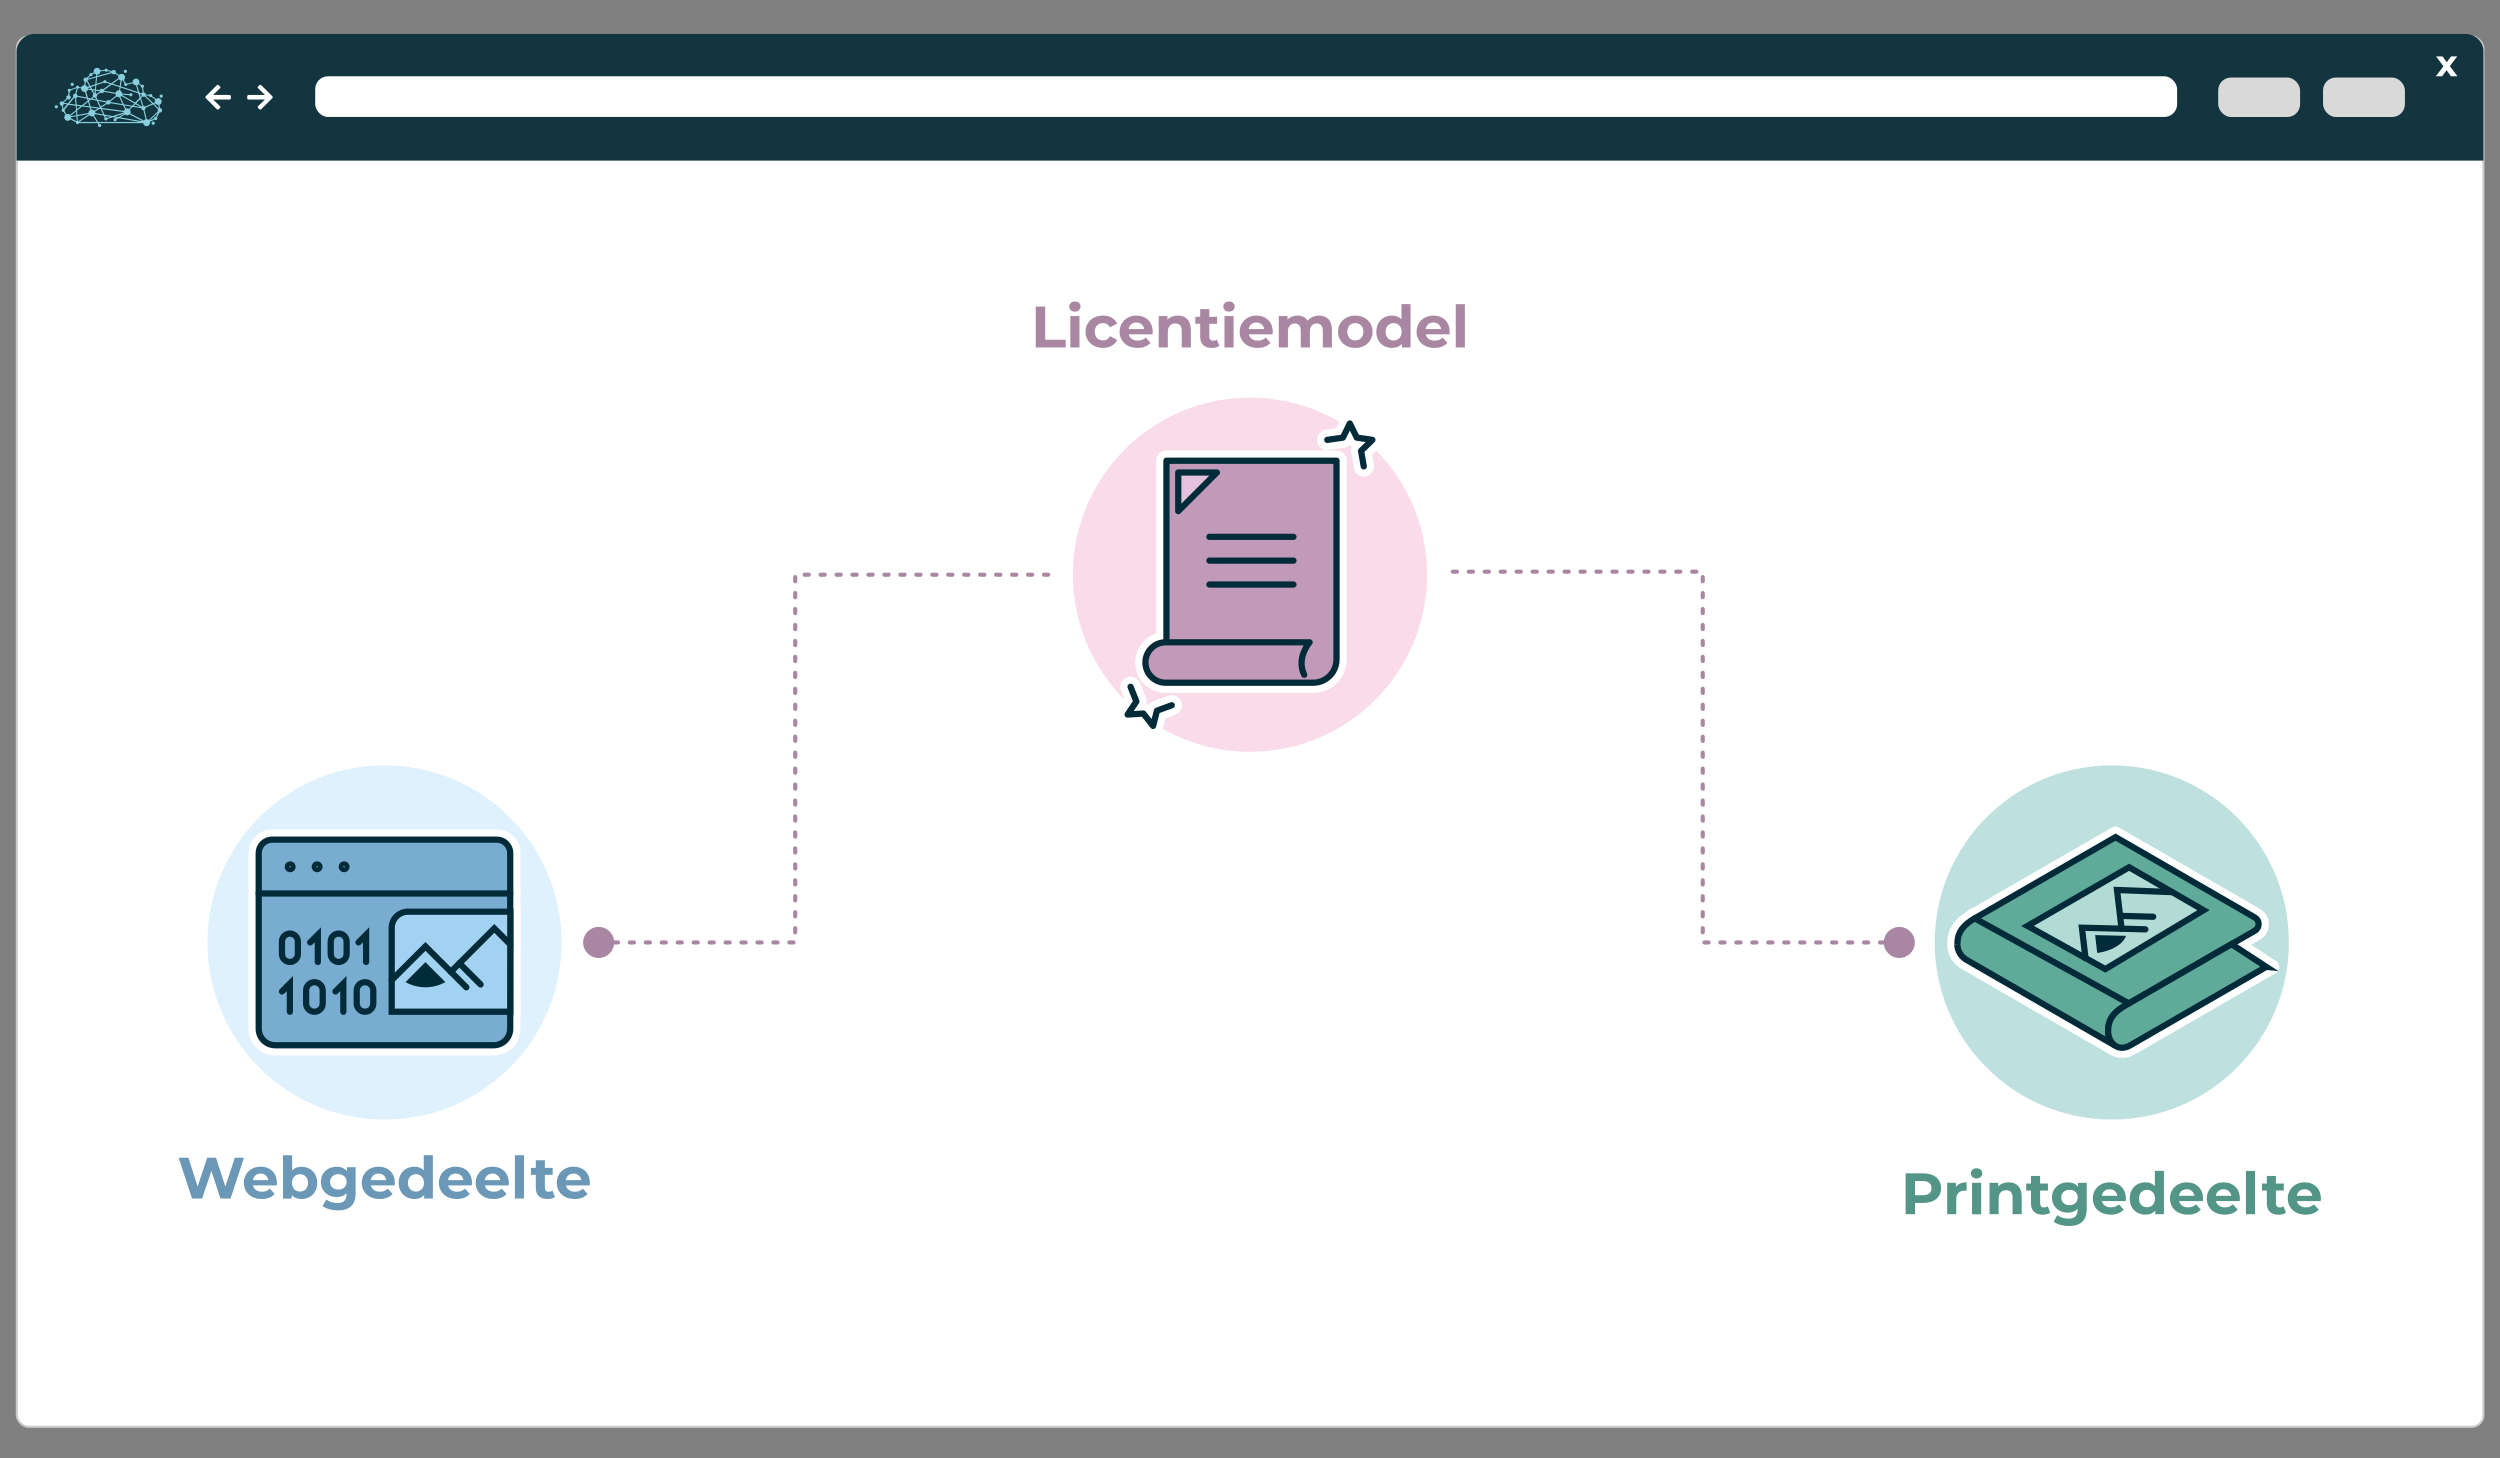 <?xml version="1.0" encoding="UTF-8"?><svg xmlns="http://www.w3.org/2000/svg" viewBox="0 0 600 350"><rect x="0" y="0" width="600" height="350" fill="#808080" stroke="none"/><defs><style>.cls-1{stroke:#fff;stroke-width:1.7px;}.cls-1,.cls-2,.cls-3{fill:#fff;}.cls-1,.cls-4,.cls-5,.cls-6,.cls-7,.cls-8,.cls-9,.cls-10,.cls-11,.cls-12,.cls-13{stroke-linecap:round;}.cls-1,.cls-4,.cls-6,.cls-7,.cls-9,.cls-13{stroke-linejoin:round;}.cls-14{fill:#13353f;}.cls-15{fill:#539586;}.cls-4{fill:#e4c2dd;}.cls-4,.cls-5,.cls-6,.cls-8,.cls-9,.cls-10,.cls-11,.cls-12,.cls-13{stroke:#022b39;stroke-width:1.5px;}.cls-3{stroke:#cccbcb;stroke-width:.5px;}.cls-3,.cls-5,.cls-8,.cls-10,.cls-11,.cls-12{stroke-miterlimit:10;}.cls-16{fill:#f9dbea;}.cls-5,.cls-7,.cls-13{fill:none;}.cls-6,.cls-10{fill:#5faa99;}.cls-17{fill:#88cedc;}.cls-7{stroke:#a987a2;stroke-dasharray:0 0 1 2.83;stroke-width:.99px;}.cls-8{fill:#a1d2f2;}.cls-18{fill:#dff1fc;}.cls-9{fill:#c19aba;}.cls-19{fill:#bee1df;}.cls-20{fill:#022b39;}.cls-21{fill:#d9d9d9;}.cls-11{fill:#b2dbd5;}.cls-22{fill:#a987a2;}.cls-12{fill:#78add1;}.cls-23{fill:#6a98b6;}</style></defs><g id="Ebene_3"><rect class="cls-3" x="4.03" y="8.79" width="591.99" height="333.64" rx="2.83" ry="2.83"/><path class="cls-14" d="m596.02,38.54V11.97c-.16-2.03-1.97-3.82-4.4-3.82H8.38c-3.02,0-4.4,2.68-4.4,3.93v26.46h592.04Z"/><rect class="cls-2" x="75.65" y="18.31" width="446.86" height="9.76" rx="3.07" ry="3.07"/><rect class="cls-21" x="557.53" y="18.61" width="19.65" height="9.47" rx="3.07" ry="3.07"/><rect class="cls-21" x="532.37" y="18.61" width="19.65" height="9.47" rx="3.07" ry="3.07"/><path class="cls-2" d="m588.23,18.31l-1.05-1.46-1.08,1.46h-1.51l1.84-2.4-1.77-2.37h1.55l1.01,1.39,1.04-1.39h1.47l-1.77,2.33,1.84,2.44h-1.57Z"/><path class="cls-2" d="m63.58,23.89c-.12,0-.19,0-.25,0-1.19,0-2.38,0-3.57,0-.33,0-.44-.11-.44-.44,0-.04,0-.09,0-.13,0-.45.08-.53.54-.53,1.16,0,2.32,0,3.48,0,.06,0,.13,0,.23,0-.05-.07-.08-.1-.11-.14-.48-.47-.97-.93-1.45-1.4-.23-.22-.23-.36,0-.58.43-.43.48-.43.92,0,.79.79,1.58,1.58,2.37,2.37.21.21.22.36,0,.57-.85.85-1.7,1.7-2.55,2.55-.19.19-.35.19-.55,0-.07-.07-.14-.13-.21-.2-.19-.19-.19-.35,0-.53.48-.47.97-.93,1.45-1.4.04-.04.08-.08.16-.16Z"/><path class="cls-2" d="m51.16,23.89c.12,0,.19,0,.25,0,1.19,0,2.38,0,3.57,0,.33,0,.44-.11.44-.44,0-.04,0-.09,0-.13,0-.45-.08-.53-.54-.53-1.16,0-2.32,0-3.48,0-.06,0-.13,0-.23,0,.05-.07.08-.1.11-.14.48-.47.97-.93,1.45-1.4.23-.22.23-.36,0-.58-.43-.43-.48-.43-.92,0-.79.79-1.58,1.58-2.37,2.37-.21.21-.22.36,0,.57.85.85,1.7,1.7,2.55,2.55.19.19.35.19.55,0,.07-.07.14-.13.21-.2.19-.19.19-.35,0-.53-.48-.47-.97-.93-1.45-1.4-.04-.04-.08-.08-.16-.16Z"/><path class="cls-17" d="m37.15,29.56c0-.22-.17-.39-.39-.39s-.39.17-.39.39c0,.21.17.39.39.39s.39-.17.39-.39m1.15-6.49c0,.22.17.39.39.39s.39-.17.39-.39c0-.22-.17-.39-.39-.39s-.39.17-.39.39m-8.6-5.95c0,.22.17.39.39.39s.39-.17.39-.39c0-.22-.17-.39-.39-.39s-.39.17-.39.39m-12.76,3.13c0,.22.17.39.39.39s.39-.17.39-.39-.17-.39-.39-.39-.39.17-.39.39m-1.86,5.03c.14-.07.24-.19.28-.33l.73.1-.82,1s-.03,0-.05-.01l-.14-.75m1.07-1.48c.08.05.19.09.29.09.3,0,.54-.24.54-.54,0-.23-.14-.42-.34-.5l.1-.84s.09-.03.13-.06c.1-.08.16-.19.16-.31l1.3-.48s.04.04.06.06l-.33,1.24s0,0,0,0c-.3,0-.54.24-.54.54,0,.09.02.17.06.24l-1.29,1.57-.92-.12s-.03-.09-.05-.13l.83-.75Zm2.51-2.51c.12-.01.22-.07.29-.18l.49.09s0,.01,0,.02c0,.46.37.83.83.83.03,0,.07,0,.1,0l.4,1.33-2.17-.42c-.01-.18-.12-.34-.27-.43l.33-1.24Zm1.97-1.67c.07,0,.13-.03.19-.05l.6,1.12-.43.14c-.1-.19-.27-.34-.48-.4l.12-.81Zm.4-.24c.05-.08.08-.17.09-.26l1.91-.53-.16,1.62-1.19.4-.65-1.22m.65-1.18s.11.04.16.04c.21,0,.39-.17.39-.39,0-.02,0-.03,0-.05l.42-.23c.11.15.27.25.45.3l-.04.43-1.99.55s-.01-.03-.02-.04l.64-.61Zm3.19,1.63c.07.09.18.14.3.14s.23-.06.3-.14l.99.33-1.69,1.23c-.09-.08-.21-.12-.34-.12-.22,0-.42.14-.5.33l-.91-.13.1-1.06,1.74-.58Zm-1.56-1.32l3.51-.97c.09.16.27.27.46.27.14,0,.28-.06.37-.15l.79.52c-.04.1-.07.21-.07.33,0,.08.01.16.03.23l-1.68,1.22-1.17-.39c0-.21-.18-.37-.39-.37s-.38.17-.39.37l-1.63.54.16-1.6Zm.06-.62c.41-.04.74-.37.75-.79l1.01-.11c.06.13.2.21.35.21.13,0,.25-.07.32-.17l.94.22s0,.01,0,.02c0,0,0,0,0,0l-3.41.94.03-.33Zm5.16,1.1c.1.14.24.24.4.3l-.22,1.33-1.67-.55,1.48-1.08m4.67,3.41l.32,1.05-1.09,1.14-3.17-1.83s.01-.04.02-.06l1.77.13c.05.16.2.28.37.28.22,0,.39-.17.39-.39,0-.22-.17-.39-.39-.39-.16,0-.29.09-.35.23l-1.75-.13c-.01-.32-.21-.6-.49-.73l.12-.72,4.26,1.42Zm-3.99-3.07c.1,0,.19-.02.28-.05l.41.7c-.07.07-.11.17-.11.27s.17.39.39.39c.2,0,.36-.15.39-.34l1.32-.35c.12.3.41.51.75.51l.48,1.61-4.12-1.37.22-1.38Zm3.69,1.1c.13-.04.25-.12.35-.22l.55.38s0,.05,0,.08c0,.18.13.34.3.38l.15,1.13c-.09.04-.17.11-.22.19l-.58-.19-.53-1.75m1.29,2.71c.08.04.17.07.26.07.1,0,.2-.03.28-.08l1.76,1.7-1.67.73c-.1-.12-.25-.21-.42-.21,0,0-.01,0-.02,0l-.55-1.83.36-.38m.73-.21s.01-.03.02-.04l.84.1c.04.17.19.3.38.3.07,0,.14-.02.2-.06l.88.69c-.07.12-.11.26-.11.41,0,.07.01.14.03.21l-.4.17-1.84-1.78m2.36,1.86c.15.22.4.37.69.37,0,0,.01,0,.02,0l.13.79s-.03.01-.04.02l-1.09-1.05.3-.13m.11,3.2s-.03,0-.05,0c-.22,0-.39.17-.39.39,0,.01,0,.02,0,.03l-.99.47,1.93-1.83-.5.95Zm-1.7.76c-.14-.11-.31-.18-.49-.18l-.54-2.21c.17-.09.28-.27.28-.47,0-.03,0-.05,0-.08l1.78-.77,1.17,1.13c-.04.08-.07.17-.07.26,0,.09.02.18.07.26l-2.19,2.07Zm-.77-.15c-.17.05-.31.16-.42.3l-3.27-1.71c.06-.11.09-.24.09-.37,0-.19-.06-.36-.17-.49l.68-.71,2.03.33c.03.27.25.48.53.49l.53,2.18m-6.11-.48l1.14-.68c.14.12.33.2.54.2.22,0,.42-.09.57-.23l3.17,1.66-5.42-.95Zm-5.29,1.1l-.95-1.52c.1-.09.18-.21.23-.34l2.06.36.24.51c-.13.13-.15.35-.03.5.13.17.37.21.54.08.1-.07.15-.18.16-.3l1.27-.42,1.01.18-.2.12c-.07-.05-.15-.08-.24-.08-.22,0-.39.17-.39.39,0,.22.17.39.39.39s.39-.17.39-.39c0-.02,0-.05,0-.07l.47-.28,5.04.88h-9.98Zm-4.5,0l2.4-1.58c.15.16.37.26.61.26.11,0,.22-.02.31-.06l.86,1.38h-4.18Zm-.23-.18s-.08-.05-.12-.06l-.09-1.16,2.67-.47s.01.04.02.06l-2.48,1.63Zm-.23-1.49l-.08-1.06,1.22-.97,1.79.24.17.58c-.27.14-.46.42-.46.74,0,0,0,0,0,0l-2.64.47Zm-.17-2.2l.93.12-.87.69-.06-.81Zm.01,3.65s-.05.02-.07.04c0,0,0,0,0,0l-1.33-.69c.03-.08.04-.17.04-.26,0,0,0,0,0,0l1.27-.22.09,1.13m2.61-4.86l-1.38,1.09-1.26-.17-.12-1.58c.14-.05.25-.15.31-.27l2.31.45.14.48Zm1.75-2.72l-.67-.09-.26-.49,1.03-.34-.09.92Zm-.51.21l.49.07-.06.65s-.03,0-.04,0l-.39-.72Zm.8,2.18l-.93-.18.37-.29c.08.05.18.08.28.08.03,0,.07,0,.1,0l.19.4Zm.08-1.33c-.05-.05-.11-.08-.18-.11l.06-.64.9.13s.01.07.02.1l-.81.52Zm4.55.01c0,.16.06.3.14.43l-1.5,1.17c-.09-.07-.2-.11-.33-.11-.21,0-.4.12-.48.3l-2.13-.41-.27-.58c.12-.1.19-.25.19-.41,0-.06,0-.11-.03-.17l.81-.52c.1.09.22.14.36.14.22,0,.4-.13.49-.32l2.74.47Zm.89-.86s-.05,0-.07,0c-.37,0-.69.25-.79.59l-2.73-.47c0-.05-.02-.1-.03-.15l1.85-1.34,1.9.63-.12.74Zm.82,3.3l-2.86-.46c0-.06-.02-.11-.04-.16l1.52-1.19c.14.1.31.16.49.16.03,0,.07,0,.1,0l.79,1.65Zm.47.35l1.65.27-.55.57c-.13-.09-.29-.14-.46-.14-.1,0-.2.02-.28.05l-.36-.75Zm.12.89c-.12.1-.22.24-.27.4l-5.4-.71-.03-.06,1.35-.88c.1.09.22.14.36.14.22,0,.41-.13.49-.32l3.05.5.45.94m-.21,1.02s.01.02.02.03l-1.37.83-.81-.14,2.17-.71Zm-6.34-1.18l-.78.5c-.15-.16-.37-.27-.61-.27-.04,0-.07,0-.1,0l-.14-.46,1.63.22Zm.1-1.84l1.93.37s.01.09.03.13l-1.32.85-.64-1.36Zm-2.19.07l.5-.39,1.36.26.74,1.58-.15.09-2.07-.27-.38-1.27Zm-.16-.52l.3.06-.23.18-.07-.24Zm.24,1.75l-1.4-.19,1.09-.86.31,1.04Zm1.45,1.61c0-.12-.02-.23-.07-.33l1.05-.68.28.04.61,1.3-1.87-.33s0,0,0,0m3.61.91l-.78.26c-.08-.1-.21-.15-.33-.14l-.16-.33,1.27.22Zm-1.41-.52l-.62-1.32,5.23.69s0,.06,0,.09l-2.66.87-1.97-.34Zm6.68-2.15l-2.03-.33-.85-1.79c.1-.05.19-.12.26-.21l3.11,1.8-.5.52Zm1.95.32l-1.62-.26.41-.43,1.2.7Zm-.07-1.88l.51,1.68s-.07.05-.1.08l-1.34-.78.94-.98Zm.3-1.08c0,.1.03.2.08.28l-.26.27-.22-.71.39.13s0,.02,0,.03m-12.82-1.47s0-.07,0-.1l.47-.16.19.35-.65-.09m.81.39l.48.9c-.11.1-.17.24-.17.39,0,.09.02.18.07.26l-.53.42-.67-.13-.44-1.47c.2-.1.35-.28.42-.49l.85.12Zm-4.91,6.24s-.03-.08-.05-.12l1.28-1.01.07.9-1.3.23m-.38-2.99l1.15-1.41c.06.04.13.07.2.08l.12,1.52-1.47-.19Zm.15,2.65c-.15-.13-.34-.21-.55-.21-.11,0-.22.02-.31.06l-.43-.7c.08-.12.09-.28.02-.41l.93-1.13,1.7.22.08,1.05-1.43,1.12Zm-2.46-2.69c0,.28.22.52.5.54l.14.74s-.03.02-.04.03c-.17.13-.21.37-.08.54.1.13.26.18.41.15l.43.69c-.17.15-.28.37-.28.62,0,.46.37.83.83.83.27,0,.51-.13.66-.33l1.31.68c-.02.1,0,.21.07.3.13.17.37.21.54.08.06-.05.11-.11.13-.18h4.44s.2.33.2.33c-.1.13-.11.33,0,.47.13.17.37.21.54.08.17-.13.21-.37.08-.54-.09-.13-.25-.18-.39-.15l-.11-.18h10.65c.05.41.4.73.82.73.46,0,.83-.37.83-.83,0-.08-.01-.15-.03-.22l1.11-.52c.07.07.17.11.27.11.22,0,.39-.17.39-.39,0-.1-.04-.19-.1-.26l.62-1.16s.06,0,.09,0c.3,0,.54-.24.54-.54,0-.29-.22-.52-.51-.54l-.13-.79c.31-.12.54-.42.54-.77,0-.46-.37-.83-.83-.83-.21,0-.4.08-.55.21l-.89-.69s.02-.08.02-.12c0-.22-.17-.39-.39-.39-.15,0-.28.08-.35.21l-.83-.1c-.02-.26-.23-.47-.49-.49l-.14-1.12c.12-.07.21-.2.21-.34,0-.22-.17-.39-.39-.39-.09,0-.17.03-.23.08l-.54-.38c.05-.1.07-.22.07-.34,0-.46-.37-.83-.83-.83s-.83.37-.83.83c0,.01,0,.03,0,.04l-1.32.35c-.07-.1-.19-.17-.32-.17,0,0-.02,0-.03,0l-.42-.72c.19-.15.3-.38.3-.64,0-.46-.37-.83-.83-.83-.24,0-.46.1-.61.27l-.79-.52s.02-.1.02-.15c0-.3-.24-.54-.54-.54-.19,0-.36.1-.46.26l-.96-.22c-.02-.19-.19-.34-.39-.34-.18,0-.33.12-.38.29l-1.01.11c-.1-.34-.42-.59-.79-.59-.46,0-.83.37-.83.83,0,.09.02.18.04.26l-.42.23c-.07-.06-.16-.1-.26-.1-.22,0-.39.17-.39.39,0,.06.01.11.03.16l-.64.61c-.08-.04-.17-.07-.26-.07-.3,0-.54.24-.54.54,0,.22.13.41.32.49l-.12.82c-.34.01-.63.23-.75.53l-.48-.09c-.02-.12-.09-.23-.21-.29-.19-.1-.43-.02-.52.18-.03.06-.04.12-.04.18l-1.3.48c-.13-.15-.36-.18-.53-.06-.17.13-.21.37-.08.54.04.05.08.09.14.12l-.1.84c-.26.04-.46.26-.46.53,0,.09.02.17.06.25l-.83.75c-.08-.06-.19-.09-.29-.09-.3,0-.54.24-.54.54m-1,.46c-.17.13-.21.37-.08.54.13.17.37.21.54.08.17-.13.21-.37.08-.54-.13-.17-.37-.21-.54-.08"/></g><g id="Ebene_2"><polyline class="cls-7" points="143.49 226.19 190.85 226.19 190.85 137.93 252.58 137.93"/><path class="cls-22" d="m143.68,229.92c-2.06,0-3.73-1.67-3.73-3.73s1.67-3.73,3.73-3.73,3.73,1.67,3.73,3.73-1.67,3.73-3.73,3.73Z"/><polyline class="cls-7" points="456.02 226.19 408.66 226.19 408.66 137.2 347.56 137.2"/><circle class="cls-22" cx="455.83" cy="226.19" r="3.73"/><path class="cls-23" d="m58.55,277.85l-3.21,9.8h-2.44l-2.16-6.64-2.23,6.64h-2.42l-3.22-9.8h2.35l2.21,6.89,2.31-6.89h2.1l2.24,6.95,2.28-6.95h2.17Z"/><path class="cls-23" d="m66.42,284.5h-5.7c.21.94,1.01,1.51,2.16,1.51.8,0,1.37-.24,1.89-.73l1.16,1.26c-.7.8-1.75,1.22-3.11,1.22-2.61,0-4.3-1.64-4.3-3.88s1.72-3.88,4.02-3.88,3.92,1.48,3.92,3.91c0,.17-.03.41-.04.59Zm-5.73-1.27h3.71c-.15-.95-.87-1.57-1.85-1.57s-1.71.6-1.86,1.57Z"/><path class="cls-23" d="m76.13,283.89c0,2.37-1.64,3.88-3.75,3.88-1.01,0-1.82-.32-2.37-.98v.87h-2.09v-10.39h2.19v3.66c.56-.62,1.33-.91,2.27-.91,2.12,0,3.75,1.51,3.75,3.88Zm-2.21,0c0-1.3-.83-2.09-1.92-2.09s-1.92.78-1.92,2.09.83,2.09,1.92,2.09,1.92-.78,1.92-2.09Z"/><path class="cls-23" d="m85.35,280.12v6.28c0,2.8-1.51,4.09-4.23,4.09-1.43,0-2.82-.35-3.7-1.04l.87-1.57c.64.52,1.69.85,2.66.85,1.54,0,2.21-.7,2.21-2.06v-.32c-.57.63-1.4.94-2.38.94-2.09,0-3.77-1.44-3.77-3.64s1.68-3.64,3.77-3.64c1.05,0,1.92.35,2.49,1.08v-.97h2.07Zm-2.16,3.53c0-1.11-.83-1.85-1.98-1.85s-1.99.74-1.99,1.85.84,1.85,1.99,1.85,1.98-.74,1.98-1.85Z"/><path class="cls-23" d="m94.72,284.5h-5.7c.21.94,1.01,1.51,2.16,1.51.8,0,1.37-.24,1.89-.73l1.16,1.26c-.7.8-1.75,1.22-3.11,1.22-2.61,0-4.3-1.64-4.3-3.88s1.72-3.88,4.02-3.88,3.92,1.48,3.92,3.91c0,.17-.03.41-.04.59Zm-5.73-1.27h3.71c-.15-.95-.87-1.57-1.85-1.57s-1.71.6-1.86,1.57Z"/><path class="cls-23" d="m103.89,277.26v10.39h-2.09v-.87c-.55.66-1.34.98-2.35.98-2.13,0-3.77-1.51-3.77-3.88s1.64-3.88,3.77-3.88c.92,0,1.71.29,2.25.91v-3.66h2.19Zm-2.14,6.63c0-1.3-.84-2.09-1.92-2.09s-1.93.78-1.93,2.09.84,2.09,1.93,2.09,1.92-.78,1.92-2.09Z"/><path class="cls-23" d="m113.24,284.5h-5.7c.21.94,1.01,1.51,2.16,1.51.8,0,1.37-.24,1.89-.73l1.16,1.26c-.7.8-1.75,1.22-3.11,1.22-2.61,0-4.3-1.64-4.3-3.88s1.72-3.88,4.02-3.88,3.92,1.48,3.92,3.91c0,.17-.03.41-.04.59Zm-5.73-1.27h3.71c-.15-.95-.87-1.57-1.85-1.57s-1.71.6-1.86,1.57Z"/><path class="cls-23" d="m122.07,284.5h-5.7c.21.94,1.01,1.51,2.16,1.51.8,0,1.37-.24,1.89-.73l1.16,1.26c-.7.8-1.75,1.22-3.11,1.22-2.61,0-4.3-1.64-4.3-3.88s1.72-3.88,4.02-3.88,3.92,1.48,3.92,3.91c0,.17-.03.41-.04.59Zm-5.73-1.27h3.71c-.15-.95-.87-1.57-1.85-1.57s-1.71.6-1.86,1.57Z"/><path class="cls-23" d="m123.57,277.26h2.19v10.39h-2.19v-10.39Z"/><path class="cls-23" d="m133.19,287.29c-.45.32-1.11.48-1.78.48-1.78,0-2.82-.91-2.82-2.7v-3.1h-1.16v-1.68h1.16v-1.83h2.18v1.83h1.88v1.68h-1.88v3.07c0,.64.35.99.94.99.32,0,.64-.1.88-.28l.59,1.54Z"/><path class="cls-23" d="m141.52,284.5h-5.7c.21.94,1.01,1.51,2.16,1.51.8,0,1.37-.24,1.89-.73l1.16,1.26c-.7.8-1.75,1.22-3.11,1.22-2.61,0-4.3-1.64-4.3-3.88s1.72-3.88,4.02-3.88,3.92,1.48,3.92,3.91c0,.17-.03.41-.04.59Zm-5.73-1.27h3.71c-.15-.95-.87-1.57-1.85-1.57s-1.71.6-1.86,1.57Z"/><path class="cls-15" d="m465.86,285.16c0,2.19-1.64,3.54-4.26,3.54h-1.98v2.7h-2.27v-9.8h4.24c2.62,0,4.26,1.36,4.26,3.56Zm-2.3,0c0-1.08-.7-1.71-2.09-1.71h-1.85v3.4h1.85c1.39,0,2.09-.63,2.09-1.7Z"/><path class="cls-15" d="m471.99,283.76v2.02c-.18-.01-.32-.03-.49-.03-1.2,0-2,.66-2,2.1v3.56h-2.18v-7.54h2.09v1c.53-.73,1.43-1.11,2.59-1.11Z"/><path class="cls-15" d="m473.02,281.61c0-.69.55-1.22,1.36-1.22s1.36.5,1.36,1.18c0,.73-.55,1.26-1.36,1.26s-1.36-.53-1.36-1.22Zm.27,2.27h2.19v7.54h-2.19v-7.54Z"/><path class="cls-15" d="m485.21,287.1v4.31h-2.19v-3.98c0-1.22-.56-1.78-1.53-1.78-1.05,0-1.81.64-1.81,2.03v3.73h-2.19v-7.54h2.09v.88c.59-.64,1.47-.99,2.49-.99,1.78,0,3.12,1.04,3.12,3.33Z"/><path class="cls-15" d="m492.04,291.05c-.45.32-1.11.48-1.78.48-1.78,0-2.82-.91-2.82-2.7v-3.1h-1.16v-1.68h1.16v-1.83h2.19v1.83h1.88v1.68h-1.88v3.07c0,.64.35.99.94.99.32,0,.64-.1.88-.28l.59,1.54Z"/><path class="cls-15" d="m500.81,283.87v6.28c0,2.8-1.51,4.09-4.23,4.09-1.43,0-2.82-.35-3.7-1.04l.87-1.57c.64.52,1.7.85,2.66.85,1.54,0,2.21-.7,2.21-2.06v-.32c-.57.63-1.4.94-2.38.94-2.09,0-3.77-1.44-3.77-3.64s1.68-3.64,3.77-3.64c1.05,0,1.92.35,2.49,1.08v-.97h2.07Zm-2.16,3.53c0-1.11-.83-1.85-1.97-1.85s-1.99.74-1.99,1.85.84,1.85,1.99,1.85,1.97-.74,1.97-1.85Z"/><path class="cls-15" d="m510.17,288.26h-5.7c.21.94,1.01,1.51,2.16,1.51.8,0,1.37-.24,1.89-.73l1.16,1.26c-.7.8-1.75,1.22-3.11,1.22-2.61,0-4.3-1.64-4.3-3.88s1.72-3.88,4.02-3.88,3.92,1.48,3.92,3.91c0,.17-.03.41-.04.59Zm-5.73-1.27h3.71c-.15-.95-.87-1.57-1.85-1.57s-1.71.6-1.86,1.57Z"/><path class="cls-15" d="m519.34,281.02v10.39h-2.09v-.87c-.55.66-1.34.98-2.35.98-2.13,0-3.77-1.51-3.77-3.88s1.64-3.88,3.77-3.88c.92,0,1.71.29,2.26.91v-3.66h2.18Zm-2.14,6.63c0-1.3-.84-2.09-1.92-2.09s-1.93.78-1.93,2.09.84,2.09,1.93,2.09,1.92-.78,1.92-2.09Z"/><path class="cls-15" d="m528.69,288.26h-5.7c.21.94,1.01,1.51,2.16,1.51.8,0,1.37-.24,1.89-.73l1.16,1.26c-.7.8-1.75,1.22-3.11,1.22-2.61,0-4.3-1.64-4.3-3.88s1.72-3.88,4.02-3.88,3.92,1.48,3.92,3.91c0,.17-.03.41-.04.59Zm-5.73-1.27h3.71c-.15-.95-.87-1.57-1.85-1.57s-1.71.6-1.86,1.57Z"/><path class="cls-15" d="m537.53,288.26h-5.7c.21.94,1.01,1.51,2.16,1.51.8,0,1.37-.24,1.89-.73l1.16,1.26c-.7.8-1.75,1.22-3.11,1.22-2.61,0-4.3-1.64-4.3-3.88s1.72-3.88,4.02-3.88,3.92,1.48,3.92,3.91c0,.17-.03.41-.04.59Zm-5.73-1.27h3.71c-.15-.95-.87-1.57-1.85-1.57s-1.71.6-1.86,1.57Z"/><path class="cls-15" d="m539.02,281.02h2.19v10.39h-2.19v-10.39Z"/><path class="cls-15" d="m548.64,291.05c-.45.32-1.11.48-1.78.48-1.78,0-2.82-.91-2.82-2.7v-3.1h-1.16v-1.68h1.16v-1.83h2.18v1.83h1.88v1.68h-1.88v3.07c0,.64.35.99.94.99.32,0,.64-.1.88-.28l.59,1.54Z"/><path class="cls-15" d="m556.97,288.26h-5.7c.21.94,1.01,1.51,2.16,1.51.8,0,1.37-.24,1.89-.73l1.16,1.26c-.7.8-1.75,1.22-3.11,1.22-2.61,0-4.3-1.64-4.3-3.88s1.72-3.88,4.02-3.88,3.92,1.48,3.92,3.91c0,.17-.03.41-.04.59Zm-5.73-1.27h3.71c-.15-.95-.87-1.57-1.85-1.57s-1.71.6-1.86,1.57Z"/><circle class="cls-18" cx="92.28" cy="226.19" r="42.5"/><circle class="cls-19" cx="506.83" cy="226.19" r="42.5"/><path class="cls-2" d="m66.06,251.71c-2.66,0-4.82-2.16-4.82-4.82v-42.14c0-2.26,1.84-4.09,4.09-4.09h53.88c2.26,0,4.09,1.84,4.09,4.09v42.14c0,2.66-2.16,4.82-4.82,4.82h-52.43Z"/><path class="cls-2" d="m119.21,201.51c1.79,0,3.24,1.45,3.24,3.24v42.14c0,2.19-1.78,3.97-3.97,3.97h-52.43c-2.19,0-3.97-1.78-3.97-3.97v-42.14c0-1.79,1.45-3.24,3.24-3.24h53.88m0-1.7h-53.88c-2.73,0-4.94,2.22-4.94,4.94v42.14c0,3.13,2.54,5.67,5.67,5.67h52.43c3.13,0,5.67-2.54,5.67-5.67v-42.14c0-2.73-2.22-4.94-4.94-4.94h0Z"/><path class="cls-2" d="m66.06,252.46c-3.07,0-5.57-2.5-5.57-5.57v-42.14c0-2.67,2.17-4.84,4.84-4.84h53.88c2.67,0,4.84,2.17,4.84,4.84v42.14c0,3.07-2.5,5.57-5.57,5.57h-52.43Zm-.73-49.35c-.91,0-1.64.74-1.64,1.64v42.14c0,1.31,1.06,2.37,2.37,2.37h52.43c1.31,0,2.37-1.06,2.37-2.37v-42.14c0-.91-.74-1.64-1.64-1.64h-53.88Z"/><path class="cls-2" d="m119.21,200.76c2.2,0,3.99,1.79,3.99,3.99v42.14c0,2.6-2.12,4.72-4.72,4.72h-52.43c-2.6,0-4.72-2.12-4.72-4.72v-42.14c0-2.2,1.79-3.99,3.99-3.99h53.88m-53.15,49.35h52.43c1.77,0,3.22-1.44,3.22-3.22v-42.14c0-1.38-1.12-2.49-2.49-2.49h-53.88c-1.37,0-2.49,1.12-2.49,2.49v42.14c0,1.77,1.44,3.22,3.22,3.22m53.15-51.05h-53.88c-3.14,0-5.69,2.55-5.69,5.69v42.14c0,3.54,2.88,6.42,6.42,6.42h52.43c3.54,0,6.42-2.88,6.42-6.42v-42.14c0-3.14-2.55-5.69-5.69-5.69h0Zm-53.15,49.35c-.84,0-1.52-.68-1.52-1.52v-42.14c0-.44.36-.79.79-.79h53.88c.44,0,.79.36.79.79v42.14c0,.84-.68,1.52-1.52,1.52h-52.43Z"/><path class="cls-2" d="m69.64,209.45c-.78,0-1.42-.64-1.42-1.42s.64-1.42,1.42-1.42,1.42.64,1.42,1.42-.64,1.42-1.42,1.42Z"/><path class="cls-2" d="m69.64,207.47c.31,0,.57.25.57.57s-.25.57-.57.57-.57-.25-.57-.57.25-.57.57-.57m0-1.7c-1.25,0-2.27,1.02-2.27,2.27s1.02,2.27,2.27,2.27,2.27-1.02,2.27-2.27-1.02-2.27-2.27-2.27h0Z"/><path class="cls-2" d="m69.64,210.2c-1.2,0-2.17-.97-2.17-2.17s.97-2.17,2.17-2.17,2.17.97,2.17,2.17-.97,2.17-2.17,2.17Z"/><path class="cls-2" d="m69.64,206.72c.73,0,1.32.59,1.32,1.32s-.59,1.32-1.32,1.32-1.32-.59-1.32-1.32.59-1.32,1.32-1.32m0,1.47c.09,0,.18-.05.18-.15s-.08-.18-.18-.18-.18.08-.18.18.09.15.18.15m0-3.17c-1.66,0-3.02,1.35-3.02,3.02s1.35,3.02,3.02,3.02,3.02-1.35,3.02-3.02-1.35-3.02-3.02-3.02h0Z"/><path class="cls-2" d="m76.11,209.45c-.78,0-1.42-.64-1.42-1.42s.64-1.42,1.42-1.42,1.42.64,1.42,1.42-.64,1.42-1.42,1.42Z"/><path class="cls-2" d="m76.11,207.47c.31,0,.57.25.57.57s-.25.57-.57.57-.57-.25-.57-.57.25-.57.57-.57m0-1.7c-1.25,0-2.27,1.02-2.27,2.27s1.02,2.27,2.27,2.27,2.27-1.02,2.27-2.27-1.02-2.27-2.27-2.27h0Z"/><path class="cls-2" d="m76.11,210.2c-1.2,0-2.17-.97-2.17-2.17s.97-2.17,2.17-2.17,2.17.97,2.17,2.17-.97,2.17-2.17,2.17Z"/><path class="cls-2" d="m76.11,206.72c.73,0,1.32.59,1.32,1.32s-.59,1.32-1.32,1.32-1.32-.59-1.32-1.32.59-1.32,1.32-1.32m0,1.47c.09,0,.18-.05.18-.15s-.08-.18-.18-.18-.18.08-.18.18.09.15.18.15m0-3.17c-1.66,0-3.02,1.35-3.02,3.02s1.35,3.02,3.02,3.02,3.02-1.35,3.02-3.02-1.35-3.02-3.02-3.02h0Z"/><path class="cls-2" d="m82.59,209.45c-.78,0-1.42-.64-1.42-1.42s.64-1.42,1.42-1.42,1.42.64,1.42,1.42-.64,1.42-1.42,1.42Z"/><path class="cls-2" d="m82.59,207.47c.31,0,.57.25.57.57s-.25.57-.57.57-.57-.25-.57-.57.25-.57.57-.57m0-1.7c-1.25,0-2.27,1.02-2.27,2.27s1.02,2.27,2.27,2.27,2.27-1.02,2.27-2.27-1.02-2.27-2.27-2.27h0Z"/><path class="cls-2" d="m82.59,210.2c-1.2,0-2.17-.97-2.17-2.17s.97-2.17,2.17-2.17,2.17.97,2.17,2.17-.97,2.17-2.17,2.17Z"/><path class="cls-2" d="m82.59,206.72c.73,0,1.32.59,1.32,1.32s-.59,1.32-1.32,1.32-1.32-.59-1.32-1.32.59-1.32,1.32-1.32m0,1.47c.09,0,.18-.05.18-.15s-.08-.18-.18-.18-.18.08-.18.18.09.15.18.15m0-3.17c-1.66,0-3.02,1.35-3.02,3.02s1.35,3.02,3.02,3.02,3.02-1.35,3.02-3.02-1.35-3.02-3.02-3.02h0Z"/><line class="cls-1" x1="62.09" y1="214.43" x2="122.46" y2="214.43"/><path class="cls-2" d="m62.09,216.03c-.88,0-1.6-.72-1.6-1.6s.72-1.6,1.6-1.6h60.36c.88,0,1.6.72,1.6,1.6s-.72,1.6-1.6,1.6h-60.36Z"/><path class="cls-2" d="m122.46,213.68c.41,0,.75.34.75.75s-.34.75-.75.75h-60.36c-.41,0-.75-.34-.75-.75s.34-.75.75-.75h60.36m0-1.7h-60.36c-1.35,0-2.45,1.1-2.45,2.45s1.1,2.45,2.45,2.45h60.36c1.35,0,2.45-1.1,2.45-2.45s-1.1-2.45-2.45-2.45h0Z"/><path class="cls-2" d="m94.01,243.67c-.47,0-.85-.38-.85-.85v-20.13c0-2.61,2.12-4.73,4.73-4.73h24.59c.23,0,.44.09.6.25s.25.38.25.6l-.02,24c0,.47-.38.85-.85.85h-28.45Z"/><path class="cls-2" d="m122.47,218.81l-.02,24h-28.45v-20.13c0-2.14,1.74-3.88,3.88-3.88h24.59m0-1.7h-24.59c-3.07,0-5.58,2.5-5.58,5.58v20.13c0,.94.76,1.7,1.7,1.7h28.45c.94,0,1.7-.76,1.7-1.7l.02-24c0-.45-.18-.88-.5-1.2s-.75-.5-1.2-.5h0Zm0,3.4h0,0Z"/><path class="cls-2" d="m93.26,244.42c-.47,0-.85-.38-.85-.85v-20.88c0-3.02,2.46-5.48,5.48-5.48h25.34c.23,0,.44.09.6.25s.25.38.25.6l-.02,25.5c0,.47-.38.85-.85.85h-29.95Zm27.6-3.2l.02-20.8h-22.99c-1.25,0-2.28,1.02-2.28,2.28v18.53h25.25Z"/><path class="cls-2" d="m123.23,218.06l-.02,25.5h-29.95v-20.88c0-2.55,2.08-4.63,4.63-4.63h25.34m-1.5,1.5h-23.84c-1.72,0-3.13,1.4-3.13,3.13v19.38h26.95l.02-22.5m1.5-3.2h-25.34c-3.49,0-6.33,2.84-6.33,6.33v20.88c0,.94.76,1.7,1.7,1.7h29.95c.94,0,1.7-.76,1.7-1.7l.02-25.5c0-.45-.18-.88-.5-1.2-.32-.32-.75-.5-1.2-.5h0Zm0,3.4h0,0Zm-26.77,20.6v-17.68c0-.79.64-1.43,1.43-1.43h22.14v19.1h-23.57Z"/><path class="cls-2" d="m111.92,238.55c-.43,0-.83-.17-1.13-.47l-8.68-8.68-6.97,6.97c-.3.3-.7.47-1.13.47s-.83-.17-1.13-.47c-.62-.62-.62-1.64,0-2.26l8.63-8.63c.16-.16.38-.25.6-.25h0c.23,0,.44.09.6.25l10.35,10.35c.62.62.62,1.64,0,2.26-.3.3-.7.47-1.13.47Z"/><path class="cls-2" d="m102.11,226.07l10.35,10.35c.29.29.29.77,0,1.06-.15.15-.34.22-.53.22s-.38-.07-.53-.22l-9.29-9.29-7.57,7.57c-.15.15-.34.22-.53.22s-.38-.07-.53-.22c-.29-.29-.29-.77,0-1.06l8.63-8.63m0-1.7c-.45,0-.88.18-1.2.5l-8.63,8.63c-.96.96-.96,2.51,0,3.46.46.46,1.08.72,1.73.72s1.27-.25,1.73-.72l6.37-6.37,8.08,8.08c.46.46,1.08.72,1.73.72s1.27-.25,1.73-.72c.96-.96.96-2.51,0-3.46l-10.35-10.35c-.32-.32-.75-.5-1.2-.5h0Z"/><path class="cls-2" d="m108.21,234.84c-.43,0-.83-.17-1.13-.47-.62-.62-.62-1.64,0-2.26l10.95-10.95c.17-.17.38-.25.6-.25s.44.08.6.25l4.37,4.37c.62.62.62,1.64,0,2.26-.3.3-.7.47-1.13.47s-.83-.17-1.13-.47l-2.71-2.71-9.29,9.29c-.3.3-.7.47-1.13.47Z"/><path class="cls-2" d="m118.63,221.76l4.37,4.37c.29.29.29.77,0,1.06-.15.15-.34.22-.53.22s-.38-.07-.53-.22l-3.31-3.31-9.89,9.89c-.15.15-.34.22-.53.22s-.38-.07-.53-.22c-.29-.29-.29-.77,0-1.06l10.95-10.95m0-1.7c-.44,0-.87.17-1.2.5l-10.95,10.95c-.96.96-.96,2.51,0,3.46.46.46,1.08.72,1.73.72s1.27-.25,1.73-.72l8.69-8.69,2.11,2.11c.46.46,1.08.72,1.73.72s1.27-.25,1.73-.72c.96-.96.96-2.51,0-3.46l-4.37-4.37c-.33-.33-.77-.5-1.2-.5h0Z"/><line class="cls-1" x1="110.26" y1="231.19" x2="115.34" y2="236.27"/><path class="cls-2" d="m115.34,237.87c-.43,0-.83-.17-1.13-.47l-5.08-5.08c-.62-.62-.62-1.64,0-2.26.3-.3.7-.47,1.13-.47s.83.17,1.13.47l5.08,5.08c.3.3.47.7.47,1.13s-.17.83-.47,1.13c-.3.3-.7.47-1.13.47Z"/><path class="cls-2" d="m110.26,230.44c.19,0,.38.07.53.22l5.08,5.08c.29.29.29.77,0,1.06-.15.15-.34.22-.53.22s-.38-.07-.53-.22l-5.08-5.08c-.29-.29-.29-.77,0-1.06.15-.15.34-.22.53-.22m0-1.7c-.65,0-1.27.25-1.73.72-.96.96-.96,2.51,0,3.46l5.08,5.08c.46.46,1.08.72,1.73.72s1.27-.25,1.73-.72c.96-.96.96-2.51,0-3.46l-5.08-5.08c-.46-.46-1.08-.72-1.73-.72h0Z"/><path class="cls-2" d="m69.58,232.47c-1.94,0-3.51-1.58-3.51-3.51v-2.99c0-1.94,1.58-3.51,3.51-3.51s3.51,1.58,3.51,3.51v2.99c0,1.94-1.58,3.51-3.51,3.51Zm0-6.82c-.17,0-.31.14-.31.31v2.99c0,.17.14.31.31.31s.31-.14.31-.31v-2.99c0-.17-.14-.31-.31-.31Z"/><path class="cls-2" d="m69.58,223.3c1.47,0,2.66,1.19,2.66,2.66v2.99c0,1.47-1.19,2.66-2.66,2.66s-2.66-1.2-2.66-2.66v-2.99c0-1.47,1.19-2.66,2.66-2.66m0,6.82c.64,0,1.16-.52,1.16-1.16v-2.99c0-.64-.52-1.16-1.16-1.16s-1.16.52-1.16,1.16v2.99c0,.64.52,1.16,1.16,1.16m0-8.52c-2.41,0-4.36,1.96-4.36,4.36v2.99c0,2.41,1.96,4.36,4.36,4.36s4.36-1.96,4.36-4.36v-2.99c0-2.41-1.96-4.36-4.36-4.36h0Z"/><path class="cls-2" d="m76.28,232.47c-.88,0-1.6-.72-1.6-1.6v-3.11c-.07.01-.15.02-.23.02-.43,0-.83-.17-1.13-.47-.3-.3-.47-.7-.47-1.13s.17-.83.47-1.13l3.11-3.11c.16-.16.38-.25.6-.25.11,0,.22.02.33.06.32.13.52.44.52.79v8.33c0,.88-.72,1.6-1.6,1.6Z"/><path class="cls-2" d="m77.03,222.53v8.33c0,.41-.34.75-.75.75s-.75-.34-.75-.75v-4.71l-.55.55c-.15.15-.34.22-.53.22s-.38-.07-.53-.22c-.29-.29-.29-.77,0-1.06l3.11-3.11m0-1.7c-.44,0-.88.17-1.2.5l-3.11,3.11c-.46.46-.72,1.08-.72,1.73s.25,1.27.72,1.73c.31.31.69.53,1.11.64v2.32c0,1.35,1.1,2.45,2.45,2.45s2.45-1.1,2.45-2.45v-8.33c0-.69-.41-1.31-1.05-1.57-.21-.09-.43-.13-.65-.13h0Z"/><path class="cls-2" d="m87.86,232.47c-.88,0-1.6-.72-1.6-1.6v-3.11c-.07.01-.15.02-.23.02-.43,0-.83-.17-1.13-.47-.3-.3-.47-.7-.47-1.13s.17-.83.47-1.13l3.11-3.11c.16-.16.38-.25.6-.25.11,0,.22.02.33.06.32.13.52.44.52.79v8.33c0,.88-.72,1.6-1.6,1.6Z"/><path class="cls-2" d="m88.61,222.53v8.33c0,.41-.34.75-.75.75s-.75-.34-.75-.75v-4.71l-.55.55c-.15.15-.34.22-.53.22s-.38-.07-.53-.22c-.29-.29-.29-.77,0-1.06l3.11-3.11m0-1.7c-.44,0-.88.17-1.2.5l-3.11,3.11c-.46.46-.72,1.08-.72,1.73s.25,1.27.72,1.73c.31.31.69.53,1.11.64v2.32c0,1.35,1.1,2.45,2.45,2.45s2.45-1.1,2.45-2.45v-8.33c0-.69-.41-1.31-1.05-1.57-.21-.09-.43-.13-.65-.13h0Z"/><path class="cls-2" d="m81.28,232.47c-1.94,0-3.51-1.58-3.51-3.51v-2.99c0-1.94,1.58-3.51,3.51-3.51s3.51,1.58,3.51,3.51v2.99c0,1.94-1.58,3.51-3.51,3.51Zm0-6.82c-.17,0-.31.14-.31.31v2.99c0,.17.14.31.31.31s.31-.14.31-.31v-2.99c0-.17-.14-.31-.31-.31Z"/><path class="cls-2" d="m81.28,223.3c1.47,0,2.66,1.19,2.66,2.66v2.99c0,1.47-1.2,2.66-2.66,2.66s-2.66-1.2-2.66-2.66v-2.99c0-1.47,1.19-2.66,2.66-2.66m0,6.82c.64,0,1.16-.52,1.16-1.16v-2.99c0-.64-.52-1.16-1.16-1.16s-1.16.52-1.16,1.16v2.99c0,.64.52,1.16,1.16,1.16m0-8.52c-2.41,0-4.36,1.96-4.36,4.36v2.99c0,2.41,1.96,4.36,4.36,4.36s4.36-1.96,4.36-4.36v-2.99c0-2.41-1.96-4.36-4.36-4.36h0Z"/><path class="cls-2" d="m69.57,244.42c-.88,0-1.6-.72-1.6-1.6v-3.3c-.1.02-.2.03-.3.03-.43,0-.83-.17-1.13-.47-.62-.62-.62-1.64,0-2.26l3.18-3.18c.16-.16.38-.25.6-.25.11,0,.22.02.33.06.32.13.52.44.52.79v8.58c0,.88-.72,1.6-1.6,1.6Z"/><path class="cls-2" d="m70.32,234.24v8.58c0,.41-.34.75-.75.75s-.75-.34-.75-.75v-4.96l-.62.62c-.15.15-.34.22-.53.22s-.38-.07-.53-.22c-.29-.29-.29-.77,0-1.06l3.18-3.18m0-1.7c-.44,0-.88.17-1.2.5l-3.18,3.18c-.96.96-.96,2.51,0,3.46.33.33.74.55,1.18.65v2.48c0,1.35,1.1,2.45,2.45,2.45s2.45-1.1,2.45-2.45v-8.58c0-.69-.41-1.31-1.05-1.57-.21-.09-.43-.13-.65-.13h0Z"/><path class="cls-2" d="m75.46,244.42c-1.98,0-3.59-1.61-3.59-3.59v-3.11c0-1.98,1.61-3.58,3.59-3.58s3.59,1.61,3.59,3.58v3.11c0,1.98-1.61,3.59-3.59,3.59Zm0-7.08c-.21,0-.39.17-.39.39v3.11c0,.21.17.39.39.39s.39-.17.39-.39v-3.11c0-.21-.17-.39-.39-.39Z"/><path class="cls-2" d="m75.46,234.99c1.51,0,2.74,1.23,2.74,2.74v3.11c0,1.51-1.23,2.74-2.74,2.74s-2.74-1.23-2.74-2.74v-3.11c0-1.51,1.23-2.74,2.74-2.74m0,7.08c.68,0,1.24-.55,1.24-1.24v-3.11c0-.68-.55-1.24-1.24-1.24s-1.24.55-1.24,1.24v3.11c0,.68.55,1.24,1.24,1.24m0-8.78c-2.45,0-4.44,1.99-4.44,4.44v3.11c0,2.45,1.99,4.44,4.44,4.44s4.44-1.99,4.44-4.44v-3.11c0-2.45-1.99-4.44-4.44-4.44h0Z"/><path class="cls-2" d="m82.4,244.42c-.88,0-1.6-.72-1.6-1.6v-3.3c-.1.02-.2.03-.3.03-.43,0-.83-.17-1.13-.47-.62-.62-.62-1.64,0-2.26l3.18-3.18c.16-.16.38-.25.6-.25.11,0,.22.02.33.06.32.13.52.44.52.79v8.58c0,.88-.72,1.6-1.6,1.6Z"/><path class="cls-2" d="m83.15,234.24v8.58c0,.41-.34.75-.75.75s-.75-.34-.75-.75v-4.96l-.62.62c-.15.15-.34.22-.53.22s-.38-.07-.53-.22c-.29-.29-.29-.77,0-1.06l3.18-3.18m0-1.7c-.44,0-.88.17-1.2.5l-3.18,3.18c-.46.46-.72,1.08-.72,1.73s.25,1.27.72,1.73c.33.33.74.55,1.18.66v2.48c0,1.35,1.1,2.45,2.45,2.45s2.45-1.1,2.45-2.45v-8.58c0-.69-.41-1.31-1.05-1.57-.21-.09-.43-.13-.65-.13h0Z"/><path class="cls-2" d="m87.6,244.42c-1.98,0-3.59-1.61-3.59-3.59v-3.11c0-1.98,1.61-3.58,3.59-3.58s3.59,1.61,3.59,3.58v3.11c0,1.98-1.61,3.59-3.59,3.59Zm0-7.08c-.21,0-.39.17-.39.39v3.11c0,.21.17.39.39.39s.39-.17.39-.39v-3.11c0-.21-.17-.39-.39-.39Z"/><path class="cls-2" d="m87.6,234.99c1.51,0,2.74,1.23,2.74,2.74v3.11c0,1.51-1.23,2.74-2.74,2.74s-2.74-1.23-2.74-2.74v-3.11c0-1.51,1.23-2.74,2.74-2.74m0,7.08c.68,0,1.24-.55,1.24-1.24v-3.11c0-.68-.55-1.24-1.24-1.24s-1.24.55-1.24,1.24v3.11c0,.68.55,1.24,1.24,1.24m0-8.78c-2.45,0-4.44,1.99-4.44,4.44v3.11c0,2.45,1.99,4.44,4.44,4.44s4.44-1.99,4.44-4.44v-3.11c0-2.45-1.99-4.44-4.44-4.44h0Z"/><path class="cls-2" d="m102.11,237.8c-1.82,0-3.62-.47-5.2-1.35-.23-.13-.39-.36-.43-.63-.04-.26.05-.53.24-.72l4.79-4.78c.17-.17.38-.25.6-.25s.43.08.6.25l4.78,4.78c.19.19.28.45.24.72-.04.26-.19.5-.43.63-1.58.89-3.38,1.35-5.2,1.35Z"/><path class="cls-2" d="m102.11,230.92l4.78,4.78c-1.42.79-3.05,1.25-4.78,1.25s-3.37-.45-4.78-1.25l4.78-4.78m0-1.7c-.44,0-.87.17-1.2.5l-4.78,4.78c-.38.38-.55.91-.48,1.44.07.53.39.99.85,1.25,1.71.96,3.65,1.46,5.61,1.46s3.91-.51,5.61-1.46c.46-.26.78-.72.85-1.25s-.11-1.06-.48-1.44l-4.78-4.78c-.33-.33-.77-.5-1.2-.5h0Z"/><path class="cls-12" d="m118.49,250.86h-52.43c-2.19,0-3.97-1.78-3.97-3.97v-42.14c0-1.79,1.45-3.24,3.24-3.24h53.88c1.79,0,3.24,1.45,3.24,3.24v42.14c0,2.19-1.78,3.97-3.97,3.97Z"/><path class="cls-10" d="m70.21,208.03c0-.31-.25-.57-.57-.57s-.57.25-.57.57.25.57.57.57.57-.25.57-.57Z"/><path class="cls-10" d="m76.68,208.03c0-.31-.25-.57-.57-.57s-.57.25-.57.57.25.57.57.57.57-.25.57-.57Z"/><path class="cls-10" d="m83.16,208.03c0-.31-.25-.57-.57-.57s-.57.25-.57.57.25.57.57.57.57-.25.57-.57Z"/><line class="cls-10" x1="62.09" y1="214.43" x2="122.46" y2="214.43"/><path class="cls-8" d="m122.46,242.82h-28.45v-20.13c0-2.14,1.74-3.88,3.88-3.88h24.59l-.02,24Z"/><polyline class="cls-5" points="94.01 235.23 102.11 227.13 111.92 236.95"/><polyline class="cls-5" points="108.21 233.24 118.63 222.82 122.47 226.66"/><line class="cls-10" x1="110.26" y1="231.19" x2="115.34" y2="236.27"/><path class="cls-5" d="m69.58,230.87h0c-1.06,0-1.91-.86-1.91-1.91v-2.99c0-1.06.86-1.91,1.91-1.91h0c1.06,0,1.91.86,1.91,1.91v2.99c0,1.06-.86,1.91-1.91,1.91Z"/><polyline class="cls-5" points="76.28 230.87 76.28 224.35 74.45 226.17"/><polyline class="cls-5" points="87.86 230.87 87.86 224.35 86.04 226.17"/><path class="cls-5" d="m81.28,230.87h0c-1.06,0-1.91-.86-1.91-1.91v-2.99c0-1.06.86-1.91,1.91-1.91h0c1.06,0,1.91.86,1.91,1.91v2.99c0,1.06-.86,1.91-1.91,1.91Z"/><polyline class="cls-5" points="69.57 242.82 69.57 236.05 67.67 237.95"/><path class="cls-5" d="m75.46,242.82h0c-1.1,0-1.99-.89-1.99-1.99v-3.11c0-1.1.89-1.99,1.99-1.99h0c1.1,0,1.99.89,1.99,1.99v3.11c0,1.1-.89,1.99-1.99,1.99Z"/><polyline class="cls-5" points="82.4 242.82 82.4 236.05 80.51 237.95"/><path class="cls-5" d="m87.6,242.82h0c-1.1,0-1.99-.89-1.99-1.99v-3.11c0-1.1.89-1.99,1.99-1.99h0c1.1,0,1.99.89,1.99,1.99v3.11c0,1.1-.89,1.99-1.99,1.99Z"/><path class="cls-20" d="m97.32,235.7c1.42.79,3.05,1.25,4.78,1.25s3.37-.45,4.78-1.25l-4.78-4.78-4.78,4.78Z"/><path class="cls-2" d="m507.49,251.72c-.14,0-.29-.04-.42-.11l-35.46-20.47c-1.25-.71-2.13-1.82-2.5-3.14-.07-.23-.23-.86-.19-1.38h0c0-3,1.38-5.08,4.6-6.94l33.79-19.5c.13-.08.28-.11.42-.11s.29.04.42.11l33.43,19.29c.84.48,1.34,1.35,1.34,2.32s-.5,1.83-1.34,2.32l-31.04,17.93c-1.04.6-1.83,1.19-2.39,1.8-.94,1.01-1.36,2.14-1.36,3.67,0,1.11.46,2.14,1.21,2.68.36.27.46.77.21,1.15-.16.25-.43.39-.71.39Z"/><path class="cls-2" d="m507.73,200.91l33.43,19.29c1.22.7,1.22,2.46,0,3.16l-5.61,3.24-25.43,14.69c-1.07.62-1.93,1.25-2.59,1.95-1.07,1.15-1.59,2.49-1.59,4.25,0,1.4.6,2.67,1.55,3.37l-35.46-20.47c-1.01-.57-1.79-1.51-2.1-2.63-.19-.66-.16-1.15-.16-1.15,0,0,0,0,0,0,0-2.84,1.34-4.57,4.17-6.21l33.79-19.5m0-1.7c-.29,0-.59.08-.85.23l-33.79,19.5c-3.5,2.02-5,4.3-5.02,7.62-.03.4.01.94.23,1.68.42,1.52,1.45,2.82,2.9,3.64l35.45,20.46c.27.15.56.23.85.23.56,0,1.1-.27,1.42-.77.49-.76.31-1.77-.42-2.3-.53-.39-.86-1.15-.86-2,0-1.32.34-2.24,1.13-3.09.5-.54,1.22-1.08,2.19-1.64l25.43-14.68,5.61-3.24c1.1-.63,1.76-1.78,1.76-3.05s-.66-2.42-1.77-3.05l-33.43-19.29c-.26-.15-.56-.23-.85-.23h0Z"/><path class="cls-2" d="m507.12,252.37c-.14,0-.29-.04-.42-.11l-35.46-20.47c-1.4-.79-2.44-2.1-2.84-3.59-.18-.62-.25-1.14-.22-1.58,0-3.26,1.54-5.6,4.97-7.58l34.16-19.72c.13-.08.28-.11.42-.11s.29.04.42.11l33.8,19.51c1.07.62,1.71,1.73,1.71,2.97s-.64,2.35-1.72,2.97l-31.04,17.93c-.98.57-1.7,1.11-2.22,1.66-.81.87-1.16,1.82-1.16,3.16,0,.86.35,1.68.9,2.08.36.27.46.77.21,1.15l-.82,1.25c-.16.25-.43.39-.71.39Zm-32.38-30.57c-2.46,1.42-3.37,2.72-3.37,4.82v.17s.02.26.1.54c.19.69.68,1.3,1.36,1.68l31.53,18.19c.06-2.02.7-3.63,2.01-5.04.74-.79,1.7-1.52,2.96-2.25l31.04-17.93c.07-.04.11-.11.11-.19s-.04-.15-.11-.19l-32.63-18.83-32.99,19.04Z"/><path class="cls-2" d="m507.73,200.05l33.8,19.51c.81.46,1.29,1.3,1.29,2.23s-.48,1.77-1.29,2.23l-31.04,17.93c-1.05.61-1.84,1.2-2.41,1.82-.96,1.03-1.38,2.18-1.38,3.74,0,1.14.48,2.2,1.25,2.76l-.82,1.25-35.46-20.47c-1.2-.68-2.1-1.81-2.45-3.08-.16-.56-.22-1.01-.19-1.35h0c0-2.96,1.36-5.01,4.55-6.85l34.16-19.72m-2.39,48.71c-.09-.4-.14-.82-.14-1.25,0-1.94.57-3.45,1.79-4.76.68-.72,1.58-1.41,2.76-2.09l31.04-17.93c.34-.19.54-.54.54-.93s-.2-.74-.54-.93l-33.06-19.08-33.41,19.29c-2.73,1.58-3.8,3.13-3.8,5.56v.17c0,.15.03.43.13.77.25.9.89,1.7,1.75,2.19l32.93,19.01m2.39-50.41c-.29,0-.59.08-.85.23l-34.16,19.72c-3.72,2.15-5.39,4.7-5.4,8.29-.04.53.05,1.15.26,1.86.46,1.68,1.65,3.18,3.24,4.09l35.46,20.46c.27.15.56.23.85.23.56,0,1.1-.27,1.42-.77l.82-1.25c.49-.76.31-1.77-.42-2.3-.27-.2-.55-.71-.55-1.39,0-1.12.27-1.87.93-2.58.45-.48,1.11-.98,2.02-1.5l31.04-17.92c1.34-.77,2.14-2.16,2.14-3.7s-.8-2.93-2.14-3.7l-33.8-19.51c-.26-.15-.56-.23-.85-.23h0Zm-35.51,28.39v-.12c0-1.55.47-2.65,2.95-4.08l32.56-18.79,31.27,18.05-30.1,17.39c-1.33.77-2.36,1.56-3.15,2.4-1.13,1.22-1.83,2.62-2.11,4.23l-30.38-17.53c-.49-.28-.83-.7-.96-1.17-.05-.18-.07-.31-.07-.37h0Z"/><path class="cls-2" d="m509.3,252.31c-.83,0-1.63-.26-2.31-.76-1.19-.87-1.9-2.39-1.9-4.05,0-1.94.59-3.52,1.81-4.83.68-.73,1.59-1.42,2.78-2.11l25.43-14.69c.13-.08.28-.11.42-.11.16,0,.32.05.46.14l8.34,5.44c.25.16.39.44.39.74,0,.29-.17.57-.42.71l-32.69,18.87c-.78.44-1.56.67-2.32.67Z"/><path class="cls-2" d="m535.55,226.61l8.34,5.44-32.69,18.87c-.67.38-1.31.55-1.9.55-.68,0-1.29-.22-1.8-.6-.95-.7-1.55-1.97-1.55-3.37,0-1.76.52-3.1,1.59-4.25.66-.7,1.52-1.33,2.59-1.95l25.43-14.69m0-1.7c-.29,0-.59.08-.85.23l-25.43,14.69c-1.27.74-2.24,1.48-2.98,2.27-1.38,1.48-2.04,3.25-2.04,5.41,0,1.93.84,3.7,2.24,4.74.83.61,1.8.93,2.81.93.91,0,1.83-.26,2.74-.77l32.7-18.88c.51-.3.83-.84.85-1.43.02-.59-.28-1.15-.77-1.47l-8.34-5.44c-.28-.18-.6-.28-.93-.28h0Z"/><path class="cls-2" d="m509.3,253.06c-.99,0-1.94-.31-2.75-.91-1.38-1.01-2.2-2.75-2.2-4.66,0-2.17.64-3.86,2.01-5.34.74-.79,1.7-1.52,2.96-2.25l25.83-14.92c.13-.08.28-.11.42-.11.16,0,.32.05.46.14l9.75,6.35c.25.16.39.44.39.74,0,.29-.17.57-.42.71l-33.75,19.48c-.89.51-1.8.77-2.7.77Zm1.62-10.38c-.98.57-1.7,1.11-2.22,1.66-.81.87-1.16,1.82-1.16,3.16,0,.86.35,1.68.9,2.08.26.19.54.29.85.29h0c.34,0,.72-.11,1.11-.34l30.43-17.56-5.33-3.48-24.58,14.2Z"/><path class="cls-2" d="m535.57,225.73l9.75,6.35-33.75,19.48c-.76.43-1.52.65-2.27.65-.81,0-1.59-.26-2.25-.74-1.16-.85-1.86-2.34-1.86-3.97,0-1.94.57-3.45,1.79-4.76.68-.72,1.58-1.41,2.76-2.09l25.83-14.92m-26.28,24.98c.48,0,1-.15,1.53-.45l31.63-18.26-6.93-4.52-25.03,14.46c-1.05.61-1.84,1.2-2.41,1.82-.96,1.03-1.38,2.18-1.38,3.74,0,1.14.48,2.2,1.25,2.76.41.3.86.45,1.35.45m26.28-26.68c-.29,0-.59.08-.85.23l-25.83,14.92c-1.33.77-2.36,1.56-3.15,2.4-1.51,1.63-2.25,3.56-2.25,5.92,0,2.17.95,4.17,2.55,5.34.95.7,2.08,1.07,3.25,1.07,1.05,0,2.09-.29,3.11-.88l33.76-19.48c.51-.3.83-.84.85-1.43.02-.59-.28-1.15-.77-1.47l-9.75-6.35c-.28-.18-.6-.28-.93-.28h0Zm-26.28,24.98c-.13,0-.23-.04-.35-.12-.26-.19-.55-.71-.55-1.39,0-1.12.27-1.87.93-2.58.45-.48,1.11-.98,2.02-1.5l24.13-13.93,3.74,2.43-29.23,16.87c-.25.14-.49.22-.68.22h0Z"/><line class="cls-1" x1="473.94" y1="220.41" x2="510.93" y2="240.82"/><path class="cls-2" d="m510.93,242.42c-.27,0-.54-.07-.77-.2l-36.99-20.41c-.37-.21-.64-.55-.76-.96-.12-.41-.07-.84.14-1.22.28-.51.82-.83,1.4-.83.27,0,.54.07.78.2l36.98,20.41c.37.21.64.55.76.96.12.41.07.84-.14,1.22-.28.51-.82.83-1.4.83Z"/><path class="cls-2" d="m473.94,219.66c.12,0,.25.03.36.09l36.98,20.41c.36.2.49.66.29,1.02-.14.25-.39.39-.66.39-.12,0-.25-.03-.36-.09l-36.98-20.41c-.36-.2-.49-.66-.29-1.02.14-.25.39-.39.65-.39m0-1.7h0c-.89,0-1.72.49-2.15,1.27-.31.57-.39,1.23-.21,1.86.18.63.6,1.15,1.17,1.46l36.99,20.41c.36.2.77.31,1.18.31.89,0,1.72-.49,2.15-1.27.32-.57.39-1.23.21-1.86-.18-.63-.6-1.15-1.17-1.46l-36.99-20.41c-.36-.2-.77-.31-1.19-.31h0Z"/><path class="cls-2" d="m505.27,233.43c-.14,0-.28-.04-.41-.11l-18.67-10.36c-.27-.15-.44-.43-.44-.74,0-.31.16-.59.42-.74l24.39-14.08c.13-.08.28-.11.42-.11s.29.04.42.11l17.85,10.31c.26.15.42.43.42.73,0,.3-.15.58-.41.74l-23.58,14.13c-.13.08-.29.12-.44.12Z"/><path class="cls-2" d="m510.99,208.14l17.85,10.31-23.57,14.13-18.67-10.36,24.39-14.08m0-1.7c-.29,0-.59.08-.85.23l-24.39,14.08c-.53.31-.86.87-.85,1.49s.34,1.17.88,1.47l18.67,10.36c.26.14.54.21.82.21.3,0,.61-.08.87-.24l23.57-14.13c.52-.31.83-.87.83-1.47,0-.6-.33-1.16-.85-1.46l-17.85-10.31c-.26-.15-.56-.23-.85-.23h0Z"/><path class="cls-2" d="m505.28,234.29c-.14,0-.28-.04-.41-.11l-20.21-11.21c-.27-.15-.44-.43-.44-.74,0-.31.16-.59.42-.74l25.92-14.96c.13-.08.28-.11.42-.11s.29.04.42.11l19.33,11.16c.26.15.42.43.42.73,0,.3-.15.58-.41.74l-25.04,15.01c-.13.08-.29.12-.44.12Zm-.05-3.56l20.45-12.26-14.7-8.48-21.14,12.21,15.39,8.54Z"/><path class="cls-2" d="m510.99,207.27l19.33,11.16-25.04,15.01-20.21-11.21,25.92-14.96m-5.74,24.44l22.11-13.25-16.37-9.45-22.87,13.2,17.13,9.5m5.74-26.14c-.29,0-.59.08-.85.23l-25.92,14.96c-.53.31-.86.87-.85,1.49,0,.61.34,1.17.88,1.47l20.21,11.21c.26.14.54.21.82.21.3,0,.61-.08.87-.24l25.04-15.01c.52-.31.83-.87.83-1.47,0-.6-.33-1.16-.85-1.46l-19.33-11.16c-.26-.15-.56-.23-.85-.23h0Zm-19.42,16.61l19.42-11.21,13.02,7.52-18.79,11.26-13.65-7.57h0Z"/><path class="cls-2" d="m500.51,231.54c-.81,0-1.49-.61-1.59-1.41l-.95-8.15c-.03-.24.05-.49.22-.67.16-.18.39-.28.63-.28,0,0,16.11.41,16.11.41.88.02,1.58.76,1.56,1.64-.02.87-.73,1.56-1.6,1.56l-13.42-.34.64,5.46c.1.88-.53,1.67-1.4,1.77-.03,0-.15.01-.19.01Z"/><path class="cls-2" d="m498.81,221.87l16.09.41c.41.01.74.36.73.77-.01.41-.34.73-.75.73h-.02l-14.36-.37.75,6.43c.05.41-.25.78-.66.83-.03,0-.06,0-.09,0-.38,0-.7-.28-.74-.66l-.95-8.15m0-1.7c-.48,0-.93.2-1.26.55-.33.36-.49.85-.43,1.34l.95,8.15c.15,1.23,1.19,2.17,2.43,2.17.09,0,.17,0,.26-.01,1.37-.16,2.33-1.38,2.18-2.72l-.53-4.49,12.4.32s.05,0,.06,0c1.34,0,2.41-1.05,2.45-2.39.02-.65-.22-1.28-.67-1.75-.45-.47-1.06-.75-1.71-.76l-16.09-.41s-.03,0-.04,0h0Z"/><path class="cls-2" d="m509.18,224.49c-.81,0-1.49-.61-1.59-1.41l-1.2-10.16c-.03-.25.05-.49.22-.68.16-.17.39-.27.62-.27.01,0,14.15.54,14.15.54.43.02.82.2,1.11.51.29.31.44.72.42,1.15-.03.85-.74,1.54-1.58,1.54-.02,0-11.46-.43-11.46-.43l.88,7.43c.1.88-.53,1.67-1.4,1.78-.03,0-.16.01-.19.01Z"/><path class="cls-2" d="m507.24,212.82l14.12.54c.41.02.74.36.72.78-.02.4-.34.72-.73.72-.02,0-.03,0-.05,0l-12.37-.47.99,8.42c.05.41-.25.78-.66.83-.03,0-.06,0-.09,0-.38,0-.7-.28-.74-.66l-1.2-10.16m0-1.7c-.47,0-.93.2-1.25.55-.34.36-.5.86-.44,1.35l1.2,10.16c.15,1.23,1.19,2.16,2.43,2.16.08,0,.17,0,.25-.01,1.38-.16,2.34-1.38,2.18-2.72l-.76-6.44,10.38.39h0s.09,0,.11,0c1.31,0,2.38-1.04,2.43-2.36.03-.65-.2-1.28-.65-1.76-.45-.48-1.05-.76-1.71-.78l-14.12-.54s-.04,0-.06,0h0Z"/><line class="cls-1" x1="508.96" y1="219.81" x2="516.76" y2="220.02"/><path class="cls-2" d="m508.92,221.41c-.88-.02-1.58-.76-1.56-1.64.02-.87.71-1.54,1.6-1.56l7.84.21c.88.02,1.58.76,1.56,1.64-.03.87-.73,1.56-1.6,1.56l-7.84-.21Z"/><path class="cls-2" d="m508.98,219.06l7.8.21c.41.01.74.36.73.77-.01.41-.34.73-.75.73h-.02l-7.8-.21c-.41-.01-.74-.36-.73-.77.01-.41.33-.72.77-.73m0-1.7s-.03,0-.04,0c-1.35.03-2.39,1.05-2.43,2.38-.04,1.35,1.03,2.48,2.38,2.52l7.8.21s.05,0,.07,0c1.34,0,2.41-1.05,2.45-2.38.04-1.35-1.03-2.48-2.38-2.52l-7.8-.21s-.03,0-.05,0h0Z"/><path class="cls-2" d="m503.33,229.57c-.19,0-.37-.06-.52-.18-.18-.14-.3-.35-.33-.58l-.5-4.3c-.03-.24.05-.49.22-.67.16-.18.39-.28.63-.28,0,0,7.45.18,7.45.18.28,0,.53.15.68.37.15.23.19.52.09.77-.45,1.18-1.41,2.24-2.78,3.06-1.31.78-2.97,1.33-4.82,1.6-.04,0-.08,0-.12,0Z"/><path class="cls-2" d="m502.82,224.42l7.43.18c-.37.97-1.17,1.88-2.42,2.63-1.26.75-2.82,1.24-4.51,1.49l-.5-4.3m0-1.7c-.48,0-.93.2-1.26.55-.33.36-.49.85-.43,1.34l.5,4.3c.05.46.29.87.65,1.15.3.23.66.35,1.04.35.08,0,.16,0,.24-.02,1.99-.29,3.71-.86,5.13-1.71,1.54-.92,2.63-2.13,3.14-3.49.19-.52.13-1.09-.18-1.55s-.82-.74-1.37-.75l-7.43-.18s-.03,0-.04,0h0Z"/><path class="cls-10" d="m541.16,223.37l-5.61,3.24-25.43,14.69c-1.07.62-1.93,1.25-2.59,1.95-1.07,1.15-1.59,2.49-1.59,4.25,0,1.4.6,2.67,1.55,3.37l-35.46-20.47c-1.01-.57-1.79-1.51-2.1-2.63-.2-.68-.16-1.18-.16-1.15,0-2.84,1.34-4.57,4.17-6.21l33.79-19.5,33.43,19.29c1.22.7,1.22,2.46,0,3.16Z"/><path class="cls-10" d="m543.89,232.04l-32.69,18.87c-.67.38-1.31.55-1.9.55-.68,0-1.29-.22-1.8-.6-.95-.7-1.55-1.97-1.55-3.37,0-1.76.52-3.1,1.59-4.25.66-.7,1.52-1.33,2.59-1.95l25.43-14.69,8.34,5.44Z"/><line class="cls-10" x1="473.94" y1="220.41" x2="510.93" y2="240.82"/><polygon class="cls-11" points="528.84 218.45 505.27 232.58 486.6 222.22 510.99 208.14 528.84 218.45"/><polyline class="cls-5" points="500.51 229.94 499.66 222.65 514.88 223.04"/><polyline class="cls-5" points="509.18 222.89 508.08 213.6 521.33 214.11"/><line class="cls-10" x1="508.96" y1="219.81" x2="516.76" y2="220.02"/><path class="cls-20" d="m503.33,228.72c1.69-.24,3.25-.74,4.51-1.49,1.25-.75,2.05-1.66,2.42-2.63l-7.43-.18.5,4.3Z"/><circle class="cls-16" cx="300" cy="137.93" r="42.5"/><path class="cls-22" d="m248.58,73.58h2.27v7.96h4.92v1.85h-7.19v-9.81Z"/><path class="cls-22" d="m256.61,73.58c0-.69.55-1.22,1.36-1.22s1.36.5,1.36,1.18c0,.73-.55,1.26-1.36,1.26s-1.36-.53-1.36-1.22Zm.27,2.27h2.19v7.54h-2.19v-7.54Z"/><path class="cls-22" d="m260.53,79.62c0-2.27,1.75-3.88,4.2-3.88,1.58,0,2.83.69,3.38,1.92l-1.7.91c-.41-.71-1.01-1.04-1.69-1.04-1.11,0-1.98.77-1.98,2.09s.87,2.09,1.98,2.09c.69,0,1.29-.31,1.69-1.04l1.7.92c-.55,1.2-1.79,1.9-3.38,1.9-2.45,0-4.2-1.61-4.2-3.88Z"/><path class="cls-22" d="m276.61,80.24h-5.7c.21.94,1.01,1.51,2.16,1.51.8,0,1.37-.24,1.89-.73l1.16,1.26c-.7.8-1.75,1.22-3.11,1.22-2.61,0-4.3-1.64-4.3-3.88s1.72-3.88,4.02-3.88,3.92,1.48,3.92,3.91c0,.17-.03.41-.04.59Zm-5.73-1.27h3.71c-.15-.95-.87-1.57-1.85-1.57s-1.71.6-1.86,1.57Z"/><path class="cls-22" d="m285.81,79.08v4.31h-2.19v-3.98c0-1.22-.56-1.78-1.53-1.78-1.05,0-1.81.64-1.81,2.03v3.73h-2.19v-7.54h2.09v.88c.59-.64,1.47-.99,2.49-.99,1.78,0,3.12,1.04,3.12,3.33Z"/><path class="cls-22" d="m292.64,83.03c-.45.32-1.11.48-1.78.48-1.78,0-2.82-.91-2.82-2.7v-3.1h-1.16v-1.68h1.16v-1.83h2.19v1.83h1.88v1.68h-1.88v3.07c0,.64.35.99.94.99.32,0,.64-.1.88-.28l.59,1.54Z"/><path class="cls-22" d="m293.6,73.58c0-.69.55-1.22,1.36-1.22s1.36.5,1.36,1.18c0,.73-.55,1.26-1.36,1.26s-1.36-.53-1.36-1.22Zm.27,2.27h2.19v7.54h-2.19v-7.54Z"/><path class="cls-22" d="m305.42,80.24h-5.7c.21.94,1.01,1.51,2.16,1.51.8,0,1.37-.24,1.89-.73l1.16,1.26c-.7.8-1.75,1.22-3.11,1.22-2.61,0-4.3-1.64-4.3-3.88s1.72-3.88,4.02-3.88,3.92,1.48,3.92,3.91c0,.17-.03.41-.04.59Zm-5.73-1.27h3.71c-.15-.95-.87-1.57-1.85-1.57s-1.71.6-1.86,1.57Z"/><path class="cls-22" d="m319.65,79.08v4.31h-2.18v-3.98c0-1.22-.55-1.78-1.43-1.78-.98,0-1.67.63-1.67,1.98v3.78h-2.19v-3.98c0-1.22-.52-1.78-1.43-1.78-.97,0-1.65.63-1.65,1.98v3.78h-2.19v-7.54h2.09v.87c.56-.64,1.4-.98,2.37-.98,1.05,0,1.95.41,2.48,1.23.6-.77,1.58-1.23,2.72-1.23,1.79,0,3.08,1.04,3.08,3.33Z"/><path class="cls-22" d="m321.13,79.62c0-2.27,1.75-3.88,4.15-3.88s4.13,1.61,4.13,3.88-1.74,3.88-4.13,3.88-4.15-1.61-4.15-3.88Zm6.07,0c0-1.3-.83-2.09-1.92-2.09s-1.93.78-1.93,2.09.84,2.09,1.93,2.09,1.92-.78,1.92-2.09Z"/><path class="cls-22" d="m338.53,73v10.39h-2.09v-.87c-.55.66-1.34.98-2.35.98-2.13,0-3.77-1.51-3.77-3.88s1.64-3.88,3.77-3.88c.92,0,1.71.29,2.26.91v-3.66h2.18Zm-2.14,6.63c0-1.3-.84-2.09-1.92-2.09s-1.93.78-1.93,2.09.84,2.09,1.93,2.09,1.92-.78,1.92-2.09Z"/><path class="cls-22" d="m347.88,80.24h-5.7c.21.94,1.01,1.51,2.16,1.51.8,0,1.37-.24,1.89-.73l1.16,1.26c-.7.8-1.75,1.22-3.11,1.22-2.61,0-4.3-1.64-4.3-3.88s1.72-3.88,4.02-3.88,3.92,1.48,3.92,3.91c0,.17-.03.41-.04.59Zm-5.73-1.27h3.71c-.15-.95-.87-1.57-1.85-1.57s-1.71.6-1.86,1.57Z"/><path class="cls-22" d="m349.38,73h2.19v10.39h-2.19v-10.39Z"/><path class="cls-2" d="m279.75,165.44c-3.56,0-6.45-2.89-6.45-6.45,0-3.07,2.12-5.65,5.05-6.3v-42.13c0-.88.72-1.6,1.6-1.6h40.81c.88,0,1.6.72,1.6,1.6v47.69c0,3.96-3.22,7.19-7.19,7.19h-35.42Z"/><path class="cls-2" d="m320.76,109.81c.41,0,.75.34.75.75v47.69c0,3.5-2.84,6.34-6.34,6.34h-35.42c-3.09,0-5.6-2.51-5.6-5.6,0-2.9,2.22-5.29,5.05-5.57v-42.86c0-.41.34-.75.75-.75h40.81m0-1.7h-40.81c-1.35,0-2.45,1.1-2.45,2.45v41.48c-2.96.95-5.05,3.71-5.05,6.95,0,4.02,3.27,7.3,7.3,7.3h35.42c4.43,0,8.04-3.61,8.04-8.04v-47.69c0-1.35-1.1-2.45-2.45-2.45h0Z"/><path class="cls-2" d="m327.3,113.53c-.78,0-1.44-.56-1.58-1.33l-.64-3.72c-.09-.52.08-1.05.46-1.42l.38-.37-.53-.08c-.52-.08-.97-.4-1.21-.87l-.24-.48-.24.48c-.23.47-.68.8-1.21.88l-3.74.54c-.07.01-.15.02-.23.02-.79,0-1.47-.59-1.58-1.37-.13-.88.48-1.69,1.35-1.82l2.91-.42,1.3-2.63c.26-.53.81-.86,1.44-.86s1.17.33,1.43.86l1.3,2.64,2.91.42c.61.09,1.1.51,1.29,1.09.19.57.03,1.22-.4,1.64l-2.1,2.05.5,2.89c.07.42-.02.84-.27,1.19-.25.35-.61.58-1.04.65-.09.02-.18.02-.27.02Z"/><path class="cls-2" d="m323.96,100.92c.27,0,.55.13.67.38l1.5,3.03,3.35.49c.28.04.52.24.61.51.09.27.01.57-.19.77l-2.42,2.36.57,3.33c.07.41-.2.8-.61.87-.04,0-.09.01-.13.01-.36,0-.68-.26-.74-.62l-.64-3.72c-.04-.24.04-.49.22-.66l1.62-1.58-2.23-.32c-.25-.04-.46-.19-.57-.41l-1-2.02-1,2.02c-.11.22-.32.37-.57.41l-3.74.54s-.07,0-.11,0c-.36,0-.69-.27-.74-.64-.06-.41.22-.79.63-.85l3.35-.49,1.5-3.03c.13-.26.4-.38.67-.38m0-1.7c-.95,0-1.79.51-2.2,1.33l-1.1,2.24-2.46.36c-1.34.19-2.27,1.44-2.07,2.78.18,1.2,1.22,2.1,2.43,2.1.12,0,.24,0,.36-.03l3.73-.54c.5-.07.96-.3,1.32-.63.15.14.31.26.49.35-.21.45-.28.95-.19,1.45l.64,3.72c.2,1.18,1.22,2.04,2.41,2.04.14,0,.28-.01.41-.03,1.33-.23,2.23-1.5,2-2.83l-.42-2.45,1.78-1.74c.66-.65.91-1.64.62-2.52-.29-.89-1.05-1.53-1.98-1.66l-2.46-.36-1.1-2.23c-.41-.82-1.25-1.33-2.2-1.33h0Z"/><path class="cls-2" d="m276.74,175.82c-.49,0-.95-.22-1.26-.61l-1.82-2.31-2.93.19s-.1,0-.11,0c-.56,0-1.09-.31-1.38-.8-.3-.53-.28-1.19.06-1.69l1.63-2.44-1.08-2.73c-.32-.82.08-1.75.9-2.08.19-.08.39-.11.59-.11.66,0,1.25.4,1.49,1.01l1.39,3.51c.19.49.13,1.04-.16,1.48l-.3.44.54-.03s.09,0,.11,0c.49,0,.96.23,1.25.61l.33.42.13-.52c.13-.51.5-.92,1-1.11l3.55-1.3c.18-.07.36-.1.55-.1.67,0,1.27.42,1.5,1.05.3.83-.12,1.75-.95,2.05l-2.76,1.01-.73,2.85c-.15.58-.63,1.04-1.22,1.17-.1.02-.21.03-.33.03Z"/><path class="cls-2" d="m271.34,164.09c.3,0,.58.18.7.47l1.39,3.51c.09.23.06.49-.07.69l-1.26,1.88,2.25-.14s.03,0,.05,0c.23,0,.44.11.59.29l1.4,1.78.56-2.19c.06-.24.24-.43.47-.52l3.55-1.3c.08-.03.17-.05.26-.05.31,0,.59.19.71.49.14.39-.06.82-.45.96l-3.18,1.17-.84,3.28c-.07.28-.29.49-.57.55-.05.01-.1.02-.16.02-.23,0-.45-.1-.59-.29l-2.09-2.66-3.38.22s-.04,0-.06,0c-.26,0-.51-.15-.64-.38-.14-.25-.13-.55.03-.79l1.88-2.81-1.25-3.15c-.15-.38.04-.82.42-.97.09-.04.18-.05.28-.05m0-1.7h0c-.31,0-.61.06-.9.17-1.26.5-1.88,1.93-1.38,3.18l.92,2.32-1.39,2.07c-.51.76-.55,1.78-.09,2.58.44.76,1.25,1.23,2.11,1.23.07,0,.14,0,.22,0l2.44-.16,1.54,1.96c.47.6,1.17.94,1.93.94.18,0,.36-.02.53-.06.88-.18,1.61-.89,1.84-1.79l.62-2.41,2.34-.86c1.27-.47,1.92-1.88,1.45-3.14-.35-.96-1.28-1.61-2.3-1.61-.29,0-.57.05-.84.15l-3.55,1.3c-.48.17-.88.49-1.16.89-.17-.1-.36-.19-.55-.24.11-.48.08-.99-.11-1.46l-1.4-3.51c-.37-.94-1.27-1.55-2.28-1.55h0Z"/><path class="cls-9" d="m279.95,154.15v-43.58h40.81v47.69c0,3.09-2.5,5.59-5.59,5.59h-35.42c-2.68,0-4.85-2.17-4.85-4.85h0c0-2.68,2.17-4.85,4.85-4.85h34.55s-3.27,3.7-1.29,7.79"/><polygon class="cls-4" points="282.78 122.67 292.05 113.4 282.78 113.4 282.78 122.67"/><polyline class="cls-13" points="318.55 105.57 322.29 105.03 323.96 101.64 325.63 105.03 329.37 105.57 326.66 108.21 327.3 111.93"/><polyline class="cls-13" points="271.34 164.84 272.73 168.36 270.63 171.49 274.4 171.25 276.74 174.22 277.67 170.56 281.22 169.26"/><line class="cls-6" x1="290.27" y1="128.84" x2="310.43" y2="128.84"/><line class="cls-6" x1="290.27" y1="134.55" x2="310.43" y2="134.55"/><line class="cls-6" x1="290.27" y1="140.29" x2="310.43" y2="140.29"/></g></svg>